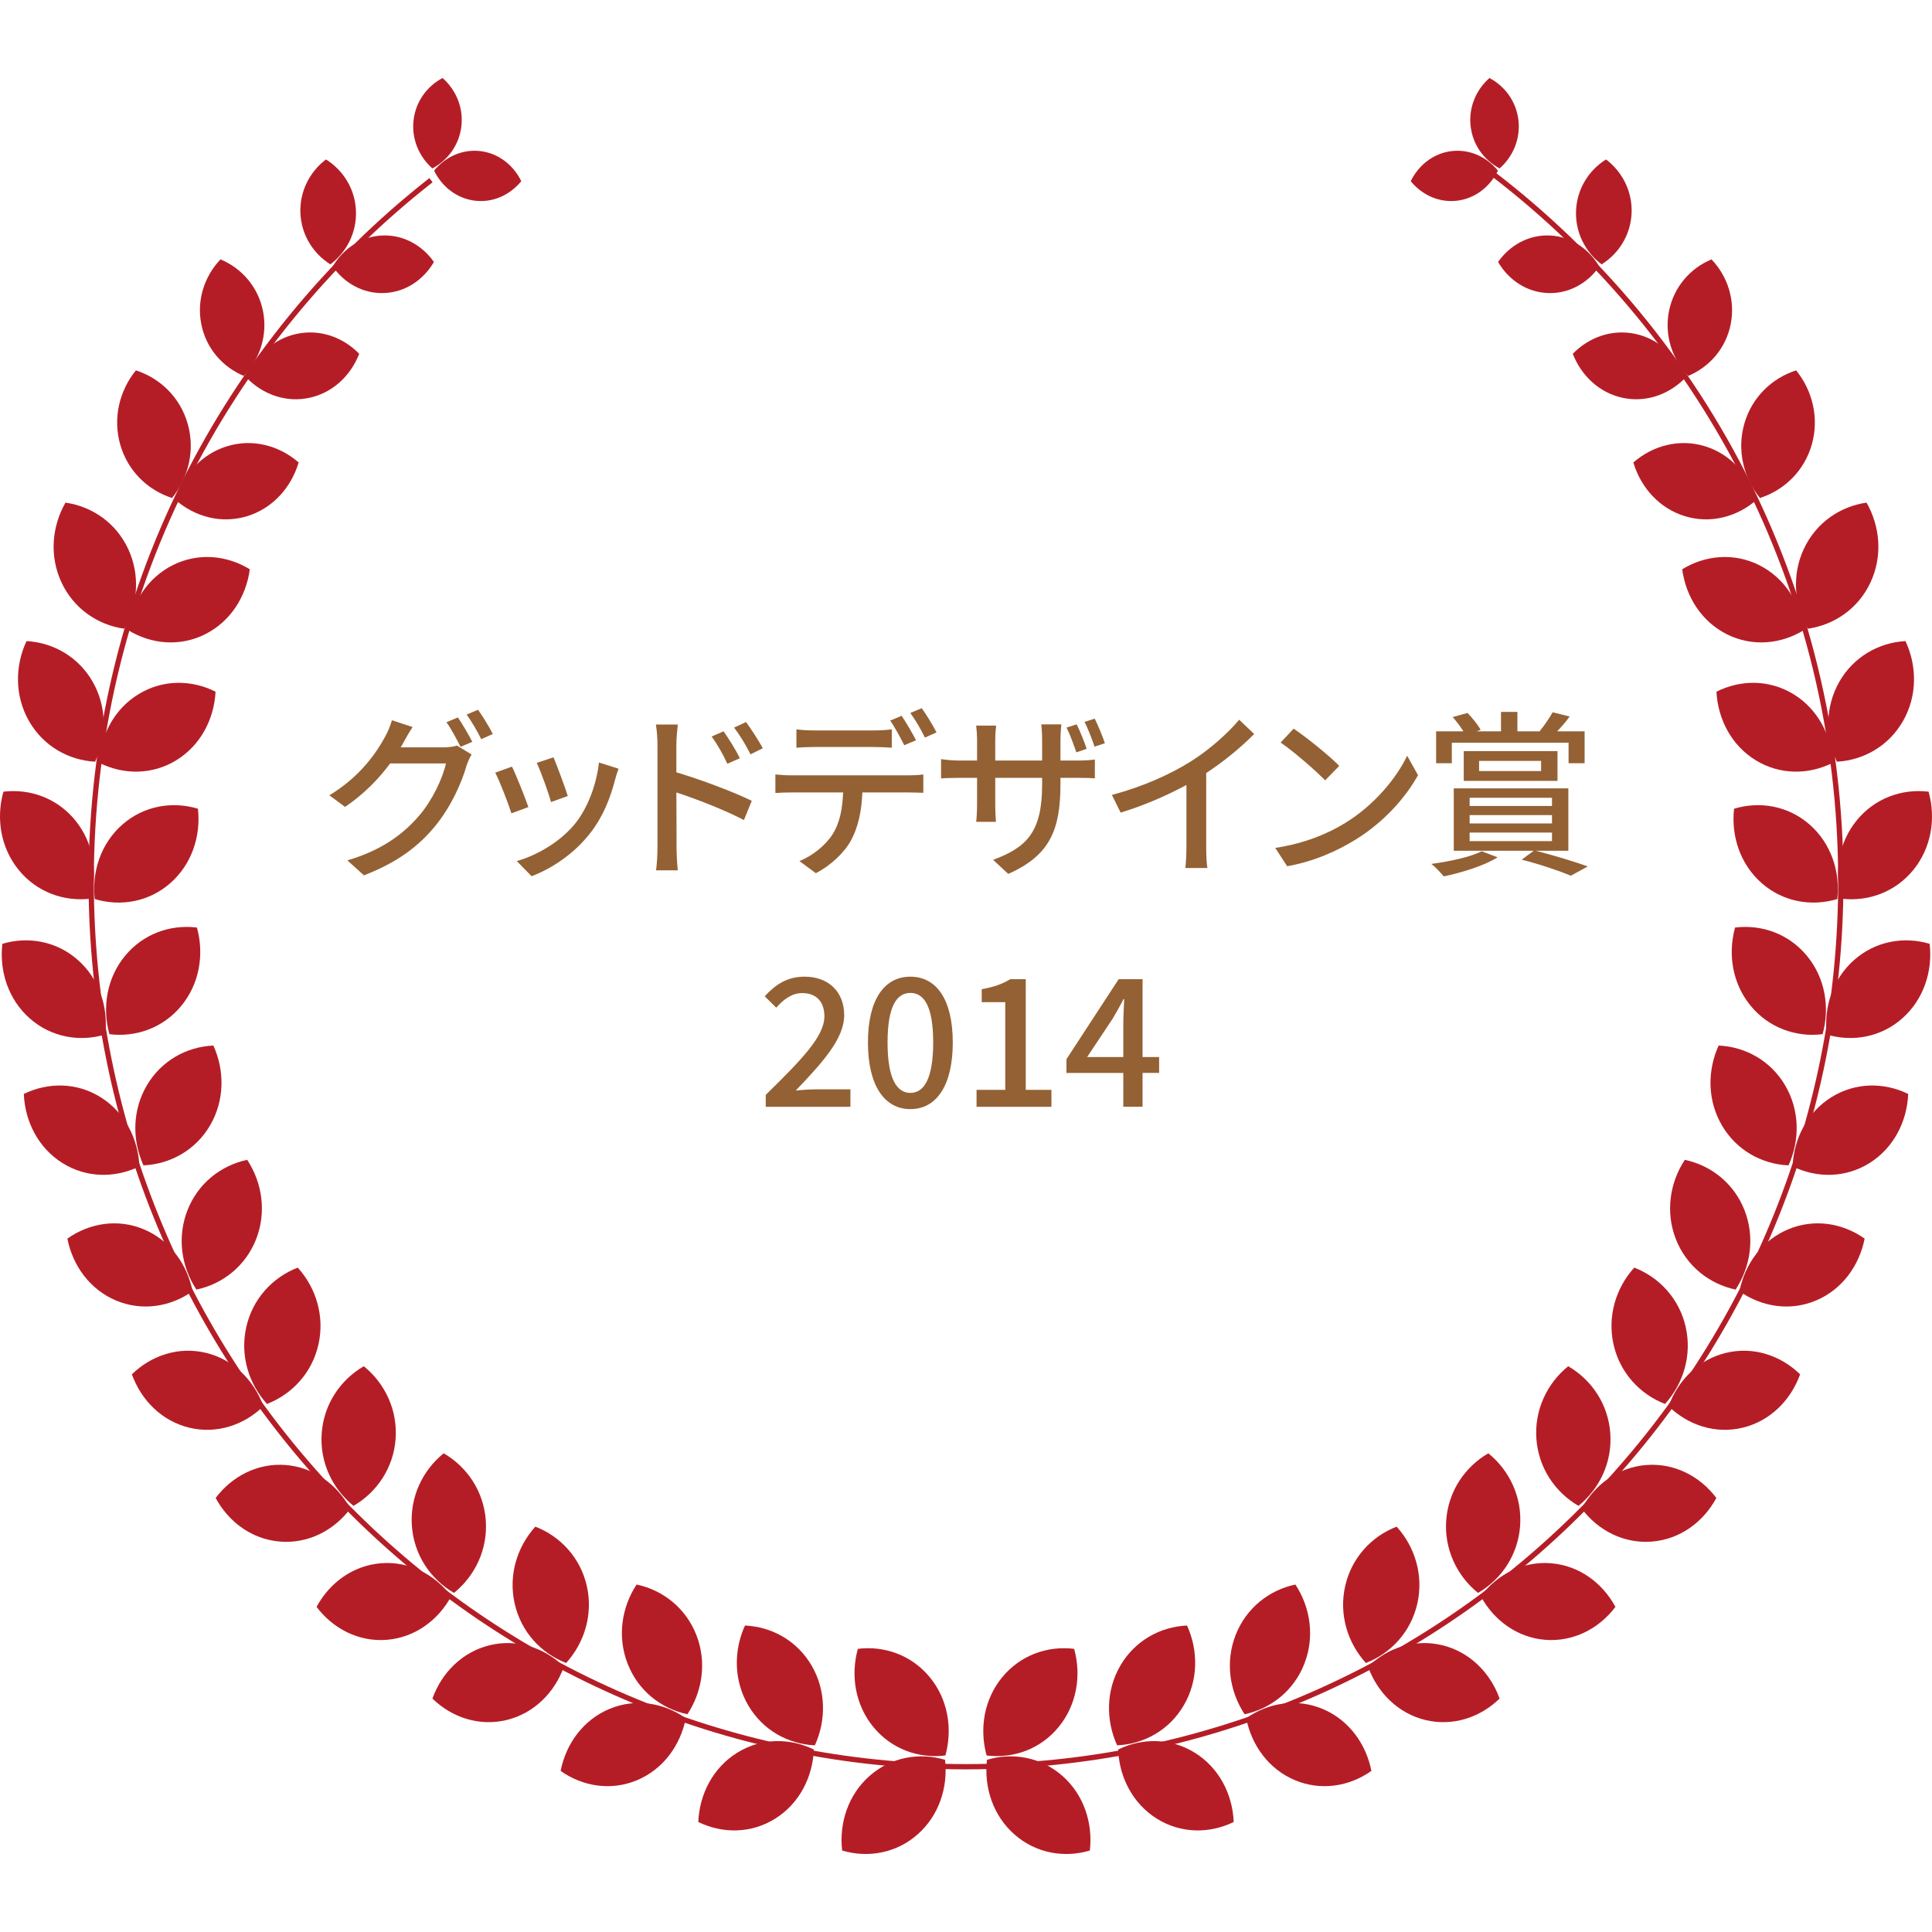 <?xml version="1.0" encoding="utf-8"?>
<!-- Generator: Adobe Illustrator 25.4.5, SVG Export Plug-In . SVG Version: 6.00 Build 0)  -->
<svg version="1.1" id="レイヤー_1" xmlns="http://www.w3.org/2000/svg" xmlns:xlink="http://www.w3.org/1999/xlink" x="0px"
	 y="0px" width="130px" height="130px" viewBox="0 0 130 130" enable-background="new 0 0 130 130" xml:space="preserve">
<g>
	<g>
		<g>
			<g>
				<g>
					<path fill="#B51D26" d="M35.076,12.191c-0.761,0.93-1.908,1.46-3.122,1.313c-1.214-0.147-2.213-0.936-2.746-2.023
						c0.761-0.93,1.908-1.46,3.122-1.313C33.544,10.315,34.542,11.104,35.076,12.191z"/>
					<path fill="#B51D26" d="M29.779,5.25c0.898,0.789,1.409,1.978,1.267,3.236c-0.142,1.258-0.904,2.293-1.952,2.846
						c-0.897-0.789-1.409-1.978-1.267-3.236C27.969,6.838,28.73,5.803,29.779,5.25z"/>
				</g>
				<g>
					<path fill="#B51D26" d="M29.198,17.627c-0.702,1.205-1.914,2.027-3.324,2.091c-1.409,0.064-2.687-0.645-3.487-1.781
						c0.702-1.205,1.914-2.027,3.324-2.091C27.12,15.781,28.398,16.49,29.198,17.627z"/>
					<path fill="#B51D26" d="M21.934,10.729c1.162,0.727,1.955,1.984,2.017,3.445c0.062,1.461-0.622,2.785-1.719,3.615
						c-1.162-0.727-1.956-1.984-2.018-3.445C20.153,12.883,20.837,11.559,21.934,10.729z"/>
				</g>
				<g>
					<path fill="#B51D26" d="M24.17,23.805c-0.574,1.479-1.788,2.627-3.353,2.963c-1.565,0.337-3.118-0.217-4.213-1.338
						c0.574-1.48,1.788-2.627,3.353-2.963C21.523,22.131,23.076,22.684,24.17,23.805z"/>
					<path fill="#B51D26" d="M14.837,17.453c1.428,0.595,2.534,1.853,2.859,3.475c0.324,1.623-0.209,3.232-1.291,4.367
						c-1.427-0.595-2.535-1.853-2.859-3.475C13.222,20.197,13.755,18.587,14.837,17.453z"/>
				</g>
				<g>
					<path fill="#B51D26" d="M20.096,31.119c-0.51,1.702-1.761,3.095-3.475,3.616c-1.714,0.522-3.493,0.052-4.81-1.094
						c0.51-1.703,1.761-3.095,3.475-3.617C17,29.503,18.779,29.973,20.096,31.119z"/>
					<path fill="#B51D26" d="M9.143,24.921c1.642,0.529,2.986,1.825,3.489,3.602c0.504,1.777,0.05,3.62-1.056,4.986
						c-1.642-0.529-2.986-1.825-3.489-3.602C7.584,28.13,8.037,26.286,9.143,24.921z"/>
				</g>
				<g>
					<path fill="#B51D26" d="M16.808,38.305c-0.247,1.859-1.315,3.528-3.009,4.375c-1.694,0.848-3.619,0.676-5.177-0.279
						c0.248-1.859,1.316-3.528,3.009-4.376C13.325,37.179,15.25,37.35,16.808,38.305z"/>
					<path fill="#B51D26" d="M4.405,33.821c1.793,0.256,3.403,1.363,4.221,3.119c0.818,1.756,0.653,3.751-0.269,5.366
						c-1.793-0.257-3.404-1.363-4.221-3.119C3.318,37.431,3.483,35.436,4.405,33.821z"/>
				</g>
				<g>
					<path fill="#B51D26" d="M14.504,46.542c-0.098,1.874-1.029,3.629-2.649,4.618c-1.62,0.99-3.552,0.984-5.181,0.166
						c0.098-1.874,1.029-3.628,2.65-4.618C10.943,45.718,12.875,45.724,14.504,46.542z"/>
					<path fill="#B51D26" d="M1.785,43.137c1.808,0.102,3.501,1.067,4.456,2.746c0.955,1.679,0.95,3.682,0.16,5.371
						c-1.808-0.102-3.501-1.067-4.456-2.746C0.99,46.828,0.996,44.825,1.785,43.137z"/>
				</g>
				<g>
					<path fill="#B51D26" d="M13.319,54.417c0.206,1.864-0.428,3.756-1.865,5.013c-1.437,1.258-3.343,1.588-5.081,1.064
						c-0.206-1.864,0.428-3.756,1.865-5.014C9.675,54.223,11.581,53.893,13.319,54.417z"/>
					<path fill="#B51D26" d="M0.23,53.27c1.799-0.214,3.623,0.443,4.837,1.933c1.213,1.49,1.532,3.465,1.027,5.267
						c-1.798,0.214-3.624-0.443-4.837-1.933C0.044,57.047-0.275,55.072,0.23,53.27z"/>
				</g>
				<g>
					<path fill="#B51D26" d="M13.251,62.412c0.498,1.804,0.173,3.778-1.046,5.262c-1.218,1.485-3.046,2.135-4.844,1.914
						c-0.499-1.804-0.173-3.778,1.046-5.263C9.626,62.841,11.454,62.191,13.251,62.412z"/>
					<path fill="#B51D26" d="M0.158,63.507c1.74-0.517,3.645-0.179,5.077,1.084c1.432,1.263,2.059,3.158,1.846,5.021
						c-1.74,0.517-3.645,0.179-5.077-1.084C0.572,67.264-0.055,65.37,0.158,63.507z"/>
				</g>
				<g>
					<path fill="#B51D26" d="M14.357,70.353c0.771,1.698,0.755,3.7-0.219,5.368c-0.973,1.668-2.677,2.613-4.485,2.694
						c-0.771-1.698-0.755-3.7,0.219-5.368C10.845,71.379,12.549,70.434,14.357,70.353z"/>
					<path fill="#B51D26" d="M1.602,73.609c1.638-0.799,3.57-0.782,5.179,0.227c1.609,1.009,2.521,2.775,2.599,4.649
						c-1.638,0.799-3.57,0.782-5.18-0.227C2.592,77.249,1.68,75.484,1.602,73.609z"/>
				</g>
				<g>
					<path fill="#B51D26" d="M16.633,78.043c1.02,1.551,1.308,3.531,0.601,5.337c-0.707,1.806-2.245,3.018-4.019,3.393
						c-1.02-1.55-1.308-3.531-0.601-5.337C13.321,79.63,14.859,78.418,16.633,78.043z"/>
					<path fill="#B51D26" d="M4.533,83.343c1.496-1.057,3.406-1.356,5.149-0.623c1.743,0.733,2.912,2.328,3.274,4.166
						c-1.496,1.057-3.406,1.356-5.149,0.623C6.064,86.776,4.895,85.182,4.533,83.343z"/>
				</g>
				<g>
					<path fill="#B51D26" d="M20.035,85.295c1.239,1.368,1.82,3.278,1.392,5.176c-0.428,1.898-1.767,3.342-3.463,3.998
						c-1.239-1.368-1.82-3.278-1.392-5.176C17,87.395,18.339,85.95,20.035,85.295z"/>
					<path fill="#B51D26" d="M8.874,92.475c1.32-1.284,3.162-1.887,4.993-1.443c1.831,0.444,3.224,1.832,3.857,3.59
						c-1.32,1.284-3.162,1.887-4.994,1.443C10.9,95.62,9.507,94.233,8.874,92.475z"/>
				</g>
				<g>
					<path fill="#B51D26" d="M24.48,91.931c1.426,1.155,2.283,2.951,2.139,4.894c-0.143,1.944-1.253,3.583-2.833,4.5
						c-1.427-1.155-2.283-2.95-2.139-4.894C21.79,94.487,22.9,92.847,24.48,91.931z"/>
					<path fill="#B51D26" d="M14.51,100.795c1.115-1.479,2.847-2.366,4.722-2.217c1.875,0.149,3.457,1.299,4.341,2.936
						c-1.115,1.478-2.847,2.366-4.722,2.217C16.976,103.583,15.394,102.432,14.51,100.795z"/>
				</g>
				<g>
					<path fill="#B51D26" d="M29.854,97.789c1.579,0.917,2.689,2.556,2.833,4.5c0.144,1.944-0.713,3.739-2.139,4.894
						c-1.579-0.917-2.689-2.556-2.833-4.5C27.571,100.74,28.428,98.944,29.854,97.789z"/>
					<path fill="#B51D26" d="M21.301,108.123c0.885-1.637,2.466-2.787,4.341-2.936c1.875-0.149,3.607,0.739,4.722,2.217
						c-0.885,1.637-2.466,2.787-4.341,2.936C24.148,110.489,22.416,109.601,21.301,108.123z"/>
				</g>
				<g>
					<path fill="#B51D26" d="M36.023,102.725c1.696,0.656,3.035,2.1,3.463,3.998c0.429,1.898-0.152,3.808-1.392,5.176
						c-1.696-0.656-3.035-2.1-3.463-3.998C34.203,106.003,34.784,104.093,36.023,102.725z"/>
					<path fill="#B51D26" d="M29.096,114.293c0.632-1.758,2.026-3.145,3.857-3.59c1.831-0.444,3.674,0.158,4.994,1.443
						c-0.633,1.758-2.026,3.145-3.857,3.59C32.259,116.18,30.416,115.578,29.096,114.293z"/>
				</g>
				<g>
					<path fill="#B51D26" d="M42.836,106.619c1.774,0.375,3.312,1.587,4.019,3.393c0.708,1.806,0.419,3.786-0.601,5.337
						c-1.774-0.376-3.312-1.587-4.019-3.393C41.528,110.15,41.816,108.17,42.836,106.619z"/>
					<path fill="#B51D26" d="M37.723,119.16c0.362-1.838,1.531-3.433,3.274-4.166c1.743-0.733,3.653-0.434,5.149,0.623
						c-0.362,1.838-1.531,3.433-3.274,4.166C41.129,120.517,39.218,120.218,37.723,119.16z"/>
				</g>
				<g>
					<path fill="#B51D26" d="M50.127,109.378c1.809,0.081,3.512,1.026,4.485,2.694c0.973,1.668,0.99,3.671,0.219,5.368
						c-1.809-0.081-3.512-1.026-4.486-2.694C49.372,113.078,49.356,111.075,50.127,109.378z"/>
					<path fill="#B51D26" d="M46.986,122.598c0.078-1.875,0.989-3.64,2.598-4.649c1.609-1.009,3.541-1.026,5.179-0.227
						c-0.078,1.874-0.989,3.64-2.599,4.649C50.556,123.38,48.624,123.397,46.986,122.598z"/>
				</g>
				<g>
					<path fill="#B51D26" d="M57.723,110.947c1.797-0.221,3.625,0.429,4.844,1.914c1.219,1.485,1.544,3.459,1.046,5.262
						c-1.798,0.221-3.625-0.429-4.844-1.914C57.55,114.724,57.224,112.75,57.723,110.947z"/>
					<path fill="#B51D26" d="M56.666,124.518c-0.213-1.863,0.414-3.757,1.846-5.021c1.432-1.263,3.337-1.601,5.077-1.084
						c0.213,1.863-0.414,3.758-1.847,5.021C60.311,124.697,58.406,125.035,56.666,124.518z"/>
				</g>
			</g>
		</g>
		<g>
			<g>
				<g>
					<path fill="#B51D26" d="M94.924,12.191c0.761,0.93,1.908,1.46,3.122,1.313c1.214-0.147,2.213-0.936,2.746-2.023
						c-0.761-0.93-1.908-1.46-3.122-1.313C96.457,10.315,95.458,11.104,94.924,12.191z"/>
					<path fill="#B51D26" d="M100.221,5.25c-0.898,0.789-1.409,1.978-1.267,3.236c0.142,1.258,0.904,2.293,1.952,2.846
						c0.897-0.789,1.409-1.978,1.267-3.236C102.031,6.838,101.27,5.803,100.221,5.25z"/>
				</g>
				<g>
					<path fill="#B51D26" d="M100.802,17.627c0.702,1.205,1.914,2.027,3.324,2.091c1.409,0.064,2.687-0.645,3.487-1.781
						c-0.702-1.205-1.914-2.027-3.324-2.091C102.88,15.781,101.602,16.49,100.802,17.627z"/>
					<path fill="#B51D26" d="M108.066,10.729c-1.162,0.727-1.955,1.984-2.017,3.445c-0.062,1.461,0.622,2.785,1.719,3.615
						c1.162-0.727,1.956-1.984,2.018-3.445C109.847,12.883,109.163,11.559,108.066,10.729z"/>
				</g>
				<g>
					<path fill="#B51D26" d="M105.83,23.805c0.574,1.479,1.787,2.627,3.353,2.963c1.565,0.337,3.118-0.217,4.213-1.338
						c-0.574-1.48-1.787-2.627-3.353-2.963C108.477,22.131,106.924,22.684,105.83,23.805z"/>
					<path fill="#B51D26" d="M115.163,17.453c-1.427,0.595-2.534,1.853-2.859,3.475c-0.324,1.623,0.209,3.232,1.291,4.367
						c1.427-0.595,2.535-1.853,2.859-3.475C116.778,20.197,116.245,18.587,115.163,17.453z"/>
				</g>
				<g>
					<path fill="#B51D26" d="M109.904,31.119c0.51,1.702,1.761,3.095,3.475,3.616c1.714,0.522,3.493,0.052,4.81-1.094
						c-0.51-1.703-1.761-3.095-3.475-3.617C113,29.503,111.221,29.973,109.904,31.119z"/>
					<path fill="#B51D26" d="M120.857,24.921c-1.642,0.529-2.986,1.825-3.489,3.602c-0.503,1.777-0.05,3.62,1.056,4.986
						c1.642-0.529,2.986-1.825,3.489-3.602C122.416,28.13,121.963,26.286,120.857,24.921z"/>
				</g>
				<g>
					<path fill="#B51D26" d="M113.192,38.305c0.247,1.859,1.315,3.528,3.009,4.375c1.694,0.848,3.619,0.676,5.177-0.279
						c-0.248-1.859-1.315-3.528-3.009-4.376C116.675,37.179,114.75,37.35,113.192,38.305z"/>
					<path fill="#B51D26" d="M125.595,33.821c-1.793,0.256-3.403,1.363-4.221,3.119c-0.818,1.756-0.653,3.751,0.269,5.366
						c1.793-0.257,3.403-1.363,4.221-3.119C126.682,37.431,126.517,35.436,125.595,33.821z"/>
				</g>
				<g>
					<path fill="#B51D26" d="M115.496,46.542c0.098,1.874,1.029,3.629,2.649,4.618c1.62,0.99,3.552,0.984,5.181,0.166
						c-0.098-1.874-1.029-3.628-2.65-4.618C119.057,45.718,117.125,45.724,115.496,46.542z"/>
					<path fill="#B51D26" d="M128.215,43.137c-1.808,0.102-3.501,1.067-4.456,2.746c-0.955,1.679-0.95,3.682-0.16,5.371
						c1.808-0.102,3.501-1.067,4.456-2.746C129.01,46.828,129.004,44.825,128.215,43.137z"/>
				</g>
				<g>
					<path fill="#B51D26" d="M116.681,54.417c-0.206,1.864,0.428,3.756,1.865,5.013c1.437,1.258,3.343,1.588,5.081,1.064
						c0.206-1.864-0.428-3.756-1.865-5.014C120.325,54.223,118.419,53.893,116.681,54.417z"/>
					<path fill="#B51D26" d="M129.77,53.27c-1.799-0.214-3.624,0.443-4.837,1.933c-1.213,1.49-1.532,3.465-1.027,5.267
						c1.799,0.214,3.624-0.443,4.837-1.933C129.956,57.047,130.275,55.072,129.77,53.27z"/>
				</g>
				<g>
					<path fill="#B51D26" d="M116.749,62.412c-0.498,1.804-0.173,3.778,1.046,5.262c1.218,1.485,3.046,2.135,4.844,1.914
						c0.498-1.804,0.173-3.778-1.046-5.263C120.374,62.841,118.546,62.191,116.749,62.412z"/>
					<path fill="#B51D26" d="M129.842,63.507c-1.74-0.517-3.645-0.179-5.077,1.084c-1.432,1.263-2.06,3.158-1.846,5.021
						c1.74,0.517,3.645,0.179,5.077-1.084C129.428,67.264,130.055,65.37,129.842,63.507z"/>
				</g>
				<g>
					<path fill="#B51D26" d="M115.643,70.353c-0.771,1.698-0.755,3.7,0.219,5.368c0.973,1.668,2.677,2.613,4.485,2.694
						c0.771-1.698,0.755-3.7-0.219-5.368C119.155,71.379,117.451,70.434,115.643,70.353z"/>
					<path fill="#B51D26" d="M128.398,73.609c-1.638-0.799-3.57-0.782-5.179,0.227c-1.609,1.009-2.521,2.775-2.599,4.649
						c1.638,0.799,3.57,0.782,5.179-0.227C127.408,77.249,128.32,75.484,128.398,73.609z"/>
				</g>
				<g>
					<path fill="#B51D26" d="M113.367,78.043c-1.02,1.551-1.308,3.531-0.601,5.337c0.707,1.806,2.245,3.018,4.019,3.393
						c1.02-1.55,1.308-3.531,0.601-5.337C116.679,79.63,115.141,78.418,113.367,78.043z"/>
					<path fill="#B51D26" d="M125.467,83.343c-1.496-1.057-3.406-1.356-5.149-0.623c-1.743,0.733-2.912,2.328-3.274,4.166
						c1.496,1.057,3.406,1.356,5.149,0.623C123.936,86.776,125.105,85.182,125.467,83.343z"/>
				</g>
				<g>
					<path fill="#B51D26" d="M109.965,85.295c-1.239,1.368-1.82,3.278-1.392,5.176c0.428,1.898,1.767,3.342,3.463,3.998
						c1.239-1.368,1.82-3.278,1.392-5.176C113,87.395,111.661,85.95,109.965,85.295z"/>
					<path fill="#B51D26" d="M121.126,92.475c-1.32-1.284-3.162-1.887-4.993-1.443c-1.831,0.444-3.224,1.832-3.857,3.59
						c1.32,1.284,3.162,1.887,4.993,1.443C119.1,95.62,120.493,94.233,121.126,92.475z"/>
				</g>
				<g>
					<path fill="#B51D26" d="M105.52,91.931c-1.426,1.155-2.282,2.951-2.139,4.894c0.143,1.944,1.253,3.583,2.832,4.5
						c1.427-1.155,2.283-2.95,2.139-4.894C108.21,94.487,107.1,92.847,105.52,91.931z"/>
					<path fill="#B51D26" d="M115.49,100.795c-1.115-1.479-2.847-2.366-4.722-2.217c-1.875,0.149-3.457,1.299-4.341,2.936
						c1.115,1.478,2.847,2.366,4.722,2.217C113.024,103.583,114.606,102.432,115.49,100.795z"/>
				</g>
				<g>
					<path fill="#B51D26" d="M100.146,97.789c-1.579,0.917-2.689,2.556-2.833,4.5c-0.144,1.944,0.713,3.739,2.139,4.894
						c1.579-0.917,2.689-2.556,2.833-4.5C102.429,100.74,101.572,98.944,100.146,97.789z"/>
					<path fill="#B51D26" d="M108.699,108.123c-0.885-1.637-2.466-2.787-4.341-2.936c-1.875-0.149-3.607,0.739-4.722,2.217
						c0.885,1.637,2.466,2.787,4.341,2.936C105.852,110.489,107.584,109.601,108.699,108.123z"/>
				</g>
				<g>
					<path fill="#B51D26" d="M93.977,102.725c-1.696,0.656-3.035,2.1-3.463,3.998c-0.429,1.898,0.153,3.808,1.392,5.176
						c1.696-0.656,3.035-2.1,3.463-3.998C95.797,106.003,95.216,104.093,93.977,102.725z"/>
					<path fill="#B51D26" d="M100.904,114.293c-0.632-1.758-2.026-3.145-3.857-3.59c-1.831-0.444-3.674,0.158-4.994,1.443
						c0.633,1.758,2.026,3.145,3.857,3.59C97.741,116.18,99.584,115.578,100.904,114.293z"/>
				</g>
				<g>
					<path fill="#B51D26" d="M87.164,106.619c-1.774,0.375-3.312,1.587-4.019,3.393c-0.708,1.806-0.419,3.786,0.601,5.337
						c1.774-0.376,3.312-1.587,4.019-3.393C88.472,110.15,88.184,108.17,87.164,106.619z"/>
					<path fill="#B51D26" d="M92.278,119.16c-0.362-1.838-1.531-3.433-3.274-4.166c-1.743-0.733-3.653-0.434-5.149,0.623
						c0.362,1.838,1.531,3.433,3.274,4.166C88.871,120.517,90.782,120.218,92.278,119.16z"/>
				</g>
				<g>
					<path fill="#B51D26" d="M79.873,109.378c-1.809,0.081-3.512,1.026-4.485,2.694c-0.973,1.668-0.99,3.671-0.219,5.368
						c1.809-0.081,3.512-1.026,4.486-2.694C80.628,113.078,80.644,111.075,79.873,109.378z"/>
					<path fill="#B51D26" d="M83.014,122.598c-0.078-1.875-0.989-3.64-2.599-4.649c-1.609-1.009-3.541-1.026-5.179-0.227
						c0.078,1.874,0.989,3.64,2.599,4.649C79.444,123.38,81.376,123.397,83.014,122.598z"/>
				</g>
				<g>
					<path fill="#B51D26" d="M72.277,110.947c-1.798-0.221-3.625,0.429-4.844,1.914c-1.219,1.485-1.545,3.459-1.046,5.262
						c1.798,0.221,3.625-0.429,4.844-1.914C72.45,114.724,72.776,112.75,72.277,110.947z"/>
					<path fill="#B51D26" d="M73.334,124.518c0.213-1.863-0.414-3.757-1.846-5.021c-1.433-1.263-3.337-1.601-5.077-1.084
						c-0.213,1.863,0.414,3.758,1.846,5.021C69.689,124.697,71.594,125.035,73.334,124.518z"/>
				</g>
			</g>
		</g>
	</g>
	<path fill="none" stroke="#B51D26" stroke-width="0.354" stroke-miterlimit="10" d="M99.683,11.121
		c14.658,10.84,24.181,28.374,24.181,48.16c0,32.915-26.354,59.598-58.864,59.598S6.136,92.196,6.136,59.281
		c0-19.187,8.955-36.256,22.864-47.157"/>
	<g>
		<path fill="#946134" d="M27.14,49.976c-0.061,0.108-0.108,0.204-0.18,0.312h2.89c0.336,0,0.672-0.048,0.899-0.12l0.984,0.6
			c-0.12,0.192-0.252,0.492-0.336,0.732c-0.324,1.151-1.032,2.758-2.111,4.078c-1.104,1.355-2.555,2.458-4.797,3.322l-1.116-1.007
			c2.315-0.684,3.742-1.751,4.81-2.986c0.888-1.02,1.607-2.531,1.823-3.538h-3.754c-0.756,1.031-1.787,2.086-3.034,2.926
			l-1.056-0.78c2.087-1.259,3.202-2.914,3.766-3.97c0.145-0.252,0.349-0.731,0.444-1.08l1.391,0.456
			C27.523,49.281,27.271,49.736,27.14,49.976z M31.781,49.917l-0.792,0.335c-0.24-0.479-0.624-1.199-0.947-1.655l0.768-0.324
			C31.109,48.705,31.541,49.449,31.781,49.917z M33.16,49.389l-0.779,0.348c-0.252-0.516-0.647-1.199-0.983-1.655l0.768-0.324
			C32.488,48.201,32.944,48.957,33.16,49.389z"/>
		<path fill="#946134" d="M35.553,54.306l-1.14,0.42c-0.203-0.636-0.827-2.267-1.091-2.734l1.127-0.408
			C34.726,52.135,35.325,53.646,35.553,54.306z M41.394,52.435c-0.324,1.283-0.84,2.554-1.679,3.622
			c-1.104,1.415-2.591,2.386-3.946,2.902l-0.995-1.02c1.354-0.384,2.938-1.295,3.934-2.531c0.827-1.031,1.427-2.59,1.595-4.102
			l1.319,0.42C41.514,52.027,41.441,52.243,41.394,52.435z M38.203,53.562l-1.127,0.408c-0.145-0.564-0.684-2.063-0.96-2.639
			l1.128-0.372C37.46,51.463,38.048,53.035,38.203,53.562z"/>
		<path fill="#946134" d="M44.239,50.096c0-0.384-0.036-0.947-0.107-1.343h1.475c-0.036,0.396-0.096,0.912-0.096,1.343
			c0,0.444,0,1.115,0,1.871c1.583,0.468,3.886,1.331,5.073,1.919l-0.527,1.295c-1.271-0.672-3.227-1.427-4.546-1.859
			c0.012,1.655,0.012,3.311,0.012,3.706c0,0.372,0.036,1.104,0.084,1.535h-1.463c0.06-0.42,0.096-1.079,0.096-1.535V50.096z
			 M49.78,51.02l-0.84,0.372c-0.312-0.684-0.647-1.259-1.055-1.835l0.804-0.348C49.013,49.676,49.517,50.456,49.78,51.02z
			 M51.327,50.348L50.5,50.756c-0.348-0.684-0.684-1.235-1.104-1.799l0.804-0.372C50.524,49.029,51.04,49.809,51.327,50.348z"/>
		<path fill="#946134" d="M53.266,52.171h7.855c0.252,0,0.695-0.012,1.008-0.06v1.235c-0.288-0.012-0.696-0.024-1.008-0.024h-3.095
			c-0.048,1.271-0.287,2.327-0.743,3.19c-0.432,0.815-1.343,1.703-2.387,2.243l-1.104-0.815c0.888-0.36,1.751-1.056,2.219-1.787
			c0.516-0.804,0.672-1.751,0.72-2.831h-3.466c-0.36,0-0.756,0.012-1.092,0.036v-1.247C52.51,52.147,52.894,52.171,53.266,52.171z
			 M54.753,49.149h4.054c0.371,0,0.827-0.024,1.199-0.072v1.235c-0.384-0.024-0.815-0.048-1.199-0.048h-4.042
			c-0.408,0-0.852,0.024-1.176,0.048v-1.235C53.949,49.125,54.356,49.149,54.753,49.149z M61.637,49.809l-0.791,0.335
			c-0.24-0.479-0.624-1.199-0.948-1.655l0.768-0.324C60.965,48.597,61.397,49.341,61.637,49.809z M63.016,49.281l-0.779,0.348
			c-0.252-0.516-0.647-1.199-0.983-1.655l0.768-0.324C62.345,48.105,62.8,48.849,63.016,49.281z"/>
		<path fill="#946134" d="M67.844,58.803l-1.02-0.947c2.242-0.828,3.298-1.859,3.298-5.037v-0.48h-3.154v1.799
			c0,0.479,0.036,0.995,0.048,1.163h-1.331c0.024-0.168,0.06-0.671,0.06-1.163v-1.799h-1.175c-0.563,0-1.056,0.024-1.247,0.036
			V51.08c0.155,0.024,0.695,0.096,1.247,0.096h1.175v-1.392c0-0.288-0.023-0.647-0.06-0.959h1.344
			c-0.024,0.168-0.061,0.528-0.061,0.972v1.379h3.154v-1.392c0-0.479-0.036-0.875-0.06-1.043h1.354
			c-0.012,0.168-0.06,0.564-0.06,1.043v1.392h1.115c0.588,0,0.972-0.036,1.199-0.072v1.271c-0.18-0.024-0.611-0.036-1.187-0.036
			h-1.128v0.408C71.357,55.841,70.649,57.556,67.844,58.803z M73.12,50.384l-0.695,0.24c-0.18-0.516-0.42-1.199-0.659-1.667
			l0.684-0.216C72.665,49.185,72.965,49.917,73.12,50.384z M74.344,50.012l-0.695,0.228c-0.18-0.528-0.432-1.199-0.672-1.667
			l0.684-0.216C73.888,48.813,74.188,49.533,74.344,50.012z"/>
		<path fill="#946134" d="M80.048,51.284c1.247-0.768,2.519-1.883,3.334-2.854l1.008,0.959c-0.912,0.923-2.039,1.847-3.227,2.626
			v4.977c0,0.492,0.024,1.151,0.084,1.416H79.76c0.036-0.264,0.072-0.923,0.072-1.416v-4.173c-1.26,0.684-2.843,1.379-4.426,1.859
			l-0.588-1.188C76.918,52.927,78.717,52.111,80.048,51.284z"/>
		<path fill="#946134" d="M90.522,55.373c1.931-1.187,3.431-2.986,4.162-4.521l0.731,1.308c-0.863,1.559-2.339,3.19-4.21,4.341
			c-1.211,0.744-2.734,1.451-4.594,1.787l-0.803-1.235C87.812,56.752,89.371,56.081,90.522,55.373z M90.115,51.535l-0.948,0.972
			c-0.623-0.636-2.11-1.943-2.998-2.542l0.876-0.936C87.884,49.592,89.443,50.84,90.115,51.535z"/>
		<path fill="#946134" d="M100.771,57.688c-0.899,0.564-2.423,1.031-3.622,1.283c-0.192-0.228-0.588-0.66-0.84-0.839
			c1.247-0.168,2.639-0.468,3.395-0.852L100.771,57.688z M97.688,51.355h-1.055v-2.147h1.835c-0.192-0.312-0.468-0.671-0.72-0.959
			l0.995-0.276c0.336,0.336,0.708,0.804,0.888,1.14l-0.275,0.096h1.643v-1.307h1.104v1.307h1.535l-0.036-0.012
			c0.3-0.36,0.672-0.912,0.876-1.271l1.139,0.288c-0.264,0.372-0.575,0.719-0.839,0.995h1.847v2.147h-1.079v-1.379h-7.856V51.355z
			 M103.338,57.244C104.597,57.568,106,58,106.84,58.3l-1.14,0.624c-0.743-0.312-2.038-0.755-3.31-1.08l0.815-0.6h-5.385v-4.198
			h7.711v4.198H103.338z M98.492,52.543V50.54h6.309v2.003H98.492z M98.889,54.234h5.541v-0.552h-5.541V54.234z M98.889,55.409
			h5.541v-0.563h-5.541V55.409z M98.889,56.597h5.541v-0.576h-5.541V56.597z M99.524,51.883h4.173V51.2h-4.173V51.883z"/>
		<path fill="#946134" d="M51.526,73.67c2.459-2.41,3.946-3.945,3.946-5.289c0-0.936-0.504-1.559-1.499-1.559
			c-0.696,0-1.271,0.443-1.739,0.983l-0.779-0.768c0.755-0.815,1.535-1.319,2.687-1.319c1.619,0,2.662,1.031,2.662,2.591
			c0,1.571-1.427,3.154-3.262,5.073c0.443-0.048,1.007-0.084,1.438-0.084h2.243v1.175h-5.697V73.67z"/>
		<path fill="#946134" d="M58.402,70.145c0-2.891,1.104-4.426,2.854-4.426c1.764,0,2.854,1.547,2.854,4.426
			c0,2.89-1.091,4.485-2.854,4.485C59.506,74.63,58.402,73.034,58.402,70.145z M62.792,70.145c0-2.471-0.636-3.334-1.535-3.334
			s-1.535,0.863-1.535,3.334s0.636,3.394,1.535,3.394S62.792,72.615,62.792,70.145z"/>
		<path fill="#946134" d="M65.71,73.335h1.931v-5.901h-1.583v-0.875c0.828-0.145,1.416-0.36,1.919-0.672h1.044v7.448h1.727v1.139
			H65.71V73.335z"/>
		<path fill="#946134" d="M75.584,72.195h-3.825v-0.924l3.514-5.385h1.607v5.241h1.115v1.067H76.88v2.278h-1.296V72.195z
			 M75.584,71.128v-2.171c0-0.479,0.036-1.247,0.061-1.728h-0.048c-0.216,0.432-0.456,0.84-0.708,1.283l-1.739,2.615H75.584z"/>
	</g>
</g>
</svg>
